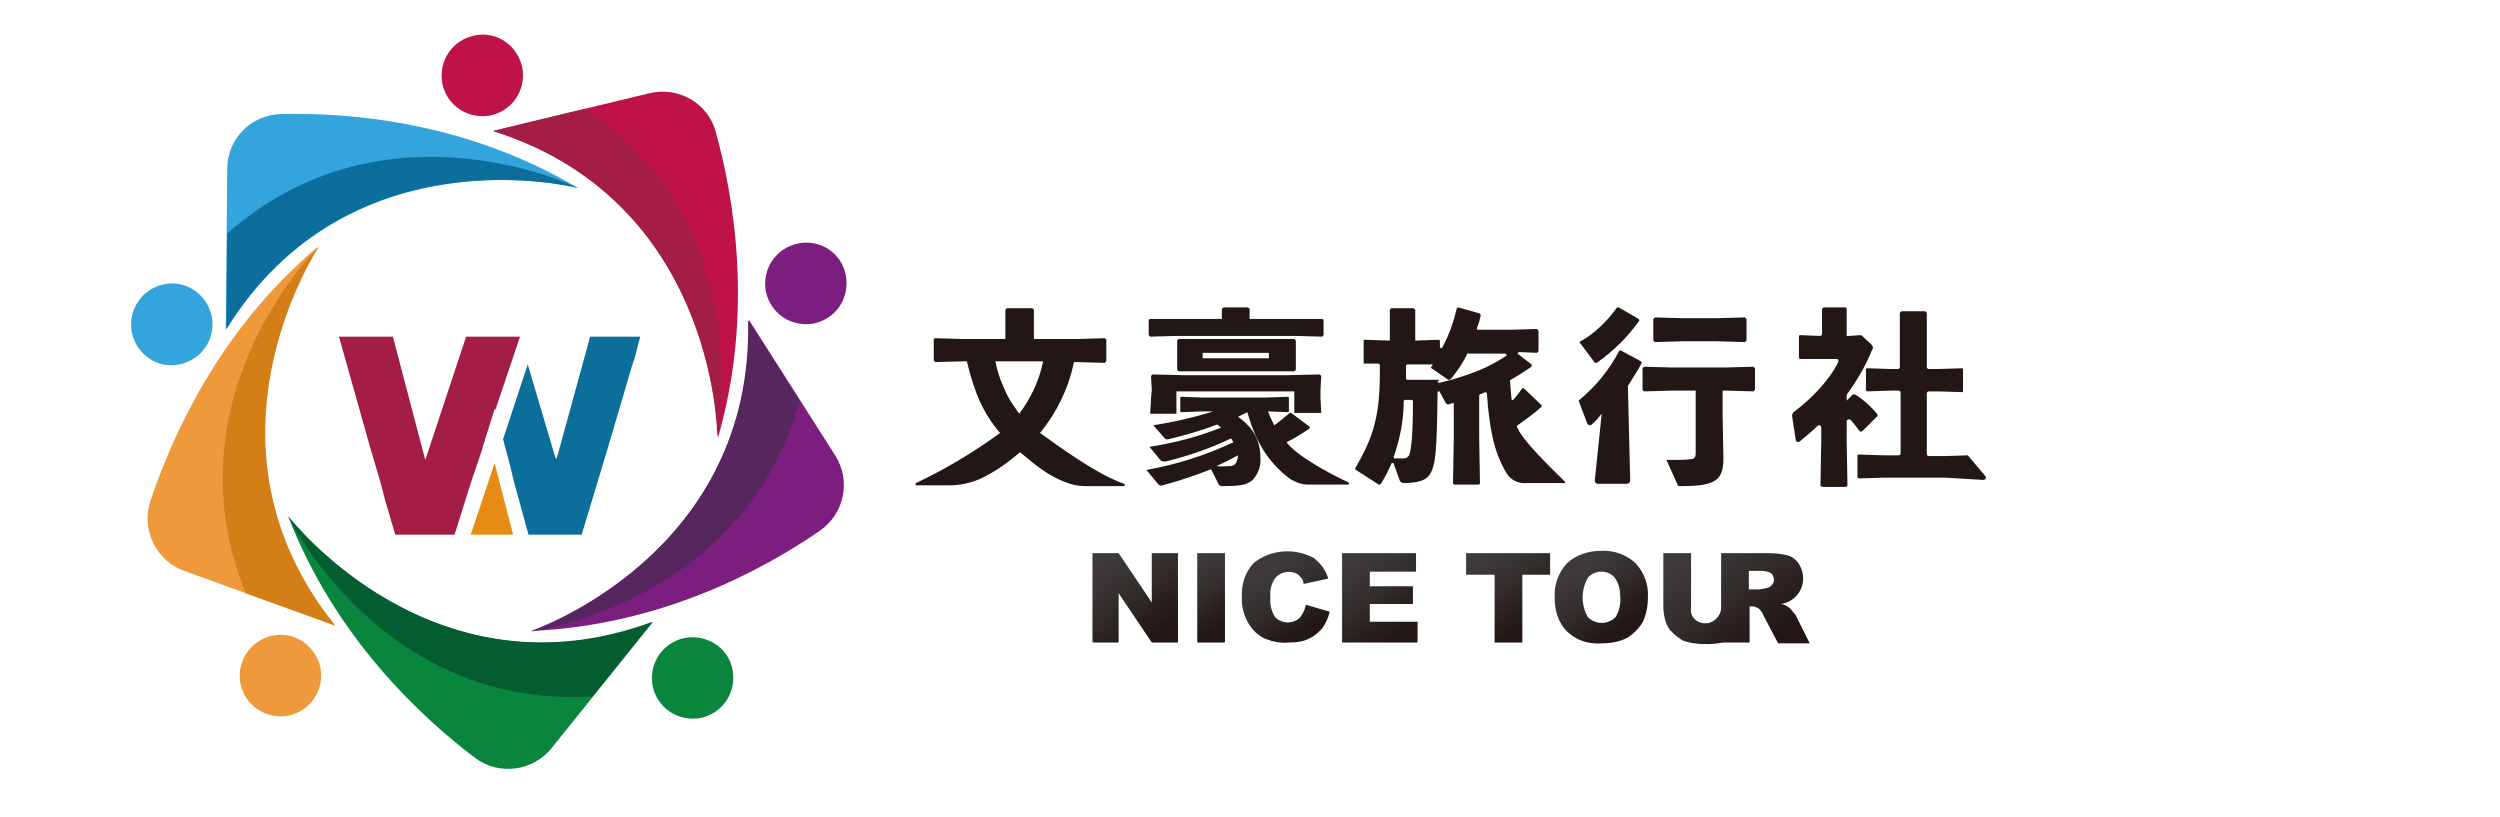<?xml version="1.0" encoding="utf-8"?>
<!-- Generator: Adobe Illustrator 22.1.0, SVG Export Plug-In . SVG Version: 6.00 Build 0)  -->
<svg version="1.1" id="圖層_1" xmlns="http://www.w3.org/2000/svg" xmlns:xlink="http://www.w3.org/1999/xlink" x="0px" y="0px"
	 viewBox="0 0 324.5 106" style="enable-background:new 0 0 324.5 106;" xml:space="preserve">
<style type="text/css">
	.st0{clip-path:url(#SVGID_2_);}
	.st1{fill:url(#SVGID_3_);}
	.st2{clip-path:url(#SVGID_5_);}
	.st3{fill:url(#SVGID_6_);}
	.st4{clip-path:url(#SVGID_8_);}
	.st5{fill:url(#SVGID_9_);}
	.st6{clip-path:url(#SVGID_11_);}
	.st7{fill:url(#SVGID_12_);}
	.st8{clip-path:url(#SVGID_14_);}
	.st9{fill:url(#SVGID_15_);}
	.st10{clip-path:url(#SVGID_17_);}
	.st11{fill:url(#SVGID_18_);}
	.st12{clip-path:url(#SVGID_20_);}
	.st13{fill:url(#SVGID_21_);}
	.st14{fill:#A41D44;}
	.st15{fill:#0C6E9B;}
	.st16{fill:#E68C14;}
	.st17{fill:#BF1246;}
	.st18{fill:#7C1E7F;}
	.st19{fill:#EE993B;}
	.st20{fill:#09853D;}
	.st21{fill:#34A4DD;}
	.st22{fill:#58265F;}
	.st23{fill:#045C31;}
	.st24{fill:#D47E17;}
	.st25{fill:#221714;}
</style>
<title>logo-h</title>
<g id="_x36_a3af889-5507-4bf0-8a39-12031a63fec5">
	<g id="_x35_c09989c-7f44-4415-8d4f-46503a1c859e">
		<g>
			<g>
				<defs>
					<polygon id="SVGID_1_" points="141.8,71.8 145.2,71.8 149.5,78.2 149.5,71.8 152.9,71.8 152.9,83.4 149.5,83.4 145.2,77 
						145.2,83.4 141.8,83.4 					"/>
				</defs>
				<clipPath id="SVGID_2_">
					<use xlink:href="#SVGID_1_"  style="overflow:visible;"/>
				</clipPath>
				<g class="st0">
					
						<linearGradient id="SVGID_3_" gradientUnits="userSpaceOnUse" x1="-815.883" y1="281.732" x2="-815.176" y2="281.732" gradientTransform="matrix(13.017 18.312 -18.312 13.017 15922.078 11344.179)">
						<stop  offset="0" style="stop-color:#3D3A39"/>
						<stop  offset="0.131" style="stop-color:#3D3A39"/>
						<stop  offset="0.379" style="stop-color:#363130"/>
						<stop  offset="0.786" style="stop-color:#241A17"/>
						<stop  offset="0.834" style="stop-color:#221714"/>
						<stop  offset="1" style="stop-color:#221714"/>
					</linearGradient>
					<polygon class="st1" points="136.4,75.7 149.2,66.5 158.4,79.5 145.6,88.6 					"/>
				</g>
			</g>
			<g>
				<defs>
					<rect id="SVGID_4_" x="155.4" y="71.8" width="3.6" height="11.6"/>
				</defs>
				<clipPath id="SVGID_5_">
					<use xlink:href="#SVGID_4_"  style="overflow:visible;"/>
				</clipPath>
				<g class="st2">
					
						<linearGradient id="SVGID_6_" gradientUnits="userSpaceOnUse" x1="-802.505" y1="273.41" x2="-801.799" y2="273.41" gradientTransform="matrix(9.455 13.301 -13.301 9.455 11377.887 8161.738)">
						<stop  offset="0" style="stop-color:#3D3A39"/>
						<stop  offset="0.131" style="stop-color:#3D3A39"/>
						<stop  offset="0.379" style="stop-color:#363130"/>
						<stop  offset="0.786" style="stop-color:#241A17"/>
						<stop  offset="0.834" style="stop-color:#221714"/>
						<stop  offset="1" style="stop-color:#221714"/>
					</linearGradient>
					<polygon class="st3" points="150,75.7 157.8,70.1 164.5,79.5 156.6,85 					"/>
				</g>
			</g>
			<g>
				<defs>
					<path id="SVGID_7_" d="M162.7,73.1c-1.1,1.2-1.6,2.8-1.5,4.4c-0.1,1.2,0.3,2.5,0.9,3.5c0.5,0.8,1.2,1.5,2.1,1.9
						c1,0.4,2,0.6,3.1,0.5c0.9,0,1.8-0.1,2.6-0.5c0.7-0.3,1.2-0.8,1.7-1.3c0.5-0.7,0.8-1.4,1-2.2l-3.1-0.9c-0.1,0.6-0.4,1.2-0.8,1.7
						c-0.9,0.8-2.3,0.8-3.2-0.1c-0.5-0.8-0.7-1.7-0.6-2.6c-0.1-0.8,0.1-1.6,0.5-2.3c0.6-0.9,1.8-1.2,2.8-0.8
						c0.3,0.1,0.5,0.4,0.7,0.6c0.2,0.2,0.3,0.5,0.3,0.8l3.2-0.7c-0.3-1.1-1-2-1.9-2.7C168,71.1,164.9,71.3,162.7,73.1"/>
				</defs>
				<clipPath id="SVGID_8_">
					<use xlink:href="#SVGID_7_"  style="overflow:visible;"/>
				</clipPath>
				<g class="st4">
					
						<linearGradient id="SVGID_9_" gradientUnits="userSpaceOnUse" x1="-806.036" y1="275.732" x2="-805.33" y2="275.732" gradientTransform="matrix(10.162 14.296 -14.296 10.162 12296.624 8793.906)">
						<stop  offset="0" style="stop-color:#3D3A39"/>
						<stop  offset="0.131" style="stop-color:#3D3A39"/>
						<stop  offset="0.379" style="stop-color:#363130"/>
						<stop  offset="0.786" style="stop-color:#241A17"/>
						<stop  offset="0.834" style="stop-color:#221714"/>
						<stop  offset="1" style="stop-color:#221714"/>
					</linearGradient>
					<polygon class="st5" points="155.5,75.6 168.7,66.2 178.1,79.5 165,88.9 					"/>
				</g>
			</g>
			<g>
				<defs>
					<polygon id="SVGID_10_" points="174.2,71.8 174.2,83.4 184,83.4 184,80.7 177.8,80.7 177.8,78.4 183.4,78.4 183.4,76.1 
						177.8,76.1 177.8,74.2 183.8,74.2 183.8,71.8 					"/>
				</defs>
				<clipPath id="SVGID_11_">
					<use xlink:href="#SVGID_10_"  style="overflow:visible;"/>
				</clipPath>
				<g class="st6">
					
						<linearGradient id="SVGID_12_" gradientUnits="userSpaceOnUse" x1="-814.429" y1="281.094" x2="-813.723" y2="281.094" gradientTransform="matrix(12.393 17.434 -17.434 12.393 15168.571 10786.721)">
						<stop  offset="0" style="stop-color:#3D3A39"/>
						<stop  offset="0.131" style="stop-color:#3D3A39"/>
						<stop  offset="0.379" style="stop-color:#363130"/>
						<stop  offset="0.786" style="stop-color:#241A17"/>
						<stop  offset="0.834" style="stop-color:#221714"/>
						<stop  offset="1" style="stop-color:#221714"/>
					</linearGradient>
					<polygon class="st7" points="168.7,75.7 180.7,67.1 189.4,79.5 177.5,88 					"/>
				</g>
			</g>
			<g>
				<defs>
					<polygon id="SVGID_13_" points="190.3,71.8 190.3,74.6 194,74.6 194,83.4 197.6,83.4 197.6,74.6 201.2,74.6 201.2,71.8 					
						"/>
				</defs>
				<clipPath id="SVGID_14_">
					<use xlink:href="#SVGID_13_"  style="overflow:visible;"/>
				</clipPath>
				<g class="st8">
					
						<linearGradient id="SVGID_15_" gradientUnits="userSpaceOnUse" x1="-810.693" y1="279.009" x2="-809.987" y2="279.009" gradientTransform="matrix(11.215 15.777 -15.777 11.215 13685.317 9732.62)">
						<stop  offset="0" style="stop-color:#3D3A39"/>
						<stop  offset="0.131" style="stop-color:#3D3A39"/>
						<stop  offset="0.379" style="stop-color:#363130"/>
						<stop  offset="0.786" style="stop-color:#241A17"/>
						<stop  offset="0.834" style="stop-color:#221714"/>
						<stop  offset="1" style="stop-color:#221714"/>
					</linearGradient>
					<polygon class="st9" points="184.8,75.7 197.6,66.6 206.7,79.5 194,88.5 					"/>
				</g>
			</g>
			<g>
				<defs>
					<path id="SVGID_16_" d="M206.1,80.1c-0.9-1.6-0.9-3.5,0-5.1c0.4-0.5,1.1-0.8,1.7-0.8c0.7,0,1.3,0.2,1.8,0.8
						c0.5,0.7,0.7,1.5,0.7,2.4c0.1,0.9-0.1,1.9-0.6,2.7C208.7,81.1,207.1,81.1,206.1,80.1C206.1,80.2,206.1,80.1,206.1,80.1
						 M203.4,73.1c-1.1,1.2-1.7,2.8-1.6,4.4c0,1.2,0.2,2.4,0.8,3.4c0.5,0.9,1.2,1.5,2.1,2c1,0.5,2.1,0.7,3.3,0.6
						c1.1,0,2.2-0.2,3.2-0.7c0.8-0.5,1.5-1.2,2-2c0.5-1,0.7-2.2,0.7-3.3c0.1-1.6-0.5-3.2-1.6-4.4c-1.2-1.1-2.8-1.7-4.5-1.6
						C206.2,71.5,204.6,72,203.4,73.1"/>
				</defs>
				<clipPath id="SVGID_17_">
					<use xlink:href="#SVGID_16_"  style="overflow:visible;"/>
				</clipPath>
				<g class="st10">
					
						<linearGradient id="SVGID_18_" gradientUnits="userSpaceOnUse" x1="-807.055" y1="276.841" x2="-806.348" y2="276.841" gradientTransform="matrix(10.272 14.45 -14.45 10.272 12494.64 8890.899)">
						<stop  offset="0" style="stop-color:#3D3A39"/>
						<stop  offset="0.131" style="stop-color:#3D3A39"/>
						<stop  offset="0.379" style="stop-color:#363130"/>
						<stop  offset="0.786" style="stop-color:#241A17"/>
						<stop  offset="0.834" style="stop-color:#221714"/>
						<stop  offset="1" style="stop-color:#221714"/>
					</linearGradient>
					<polygon class="st11" points="196.2,75.6 209.9,65.9 219.6,79.5 205.9,89.3 					"/>
				</g>
			</g>
			<g>
				<defs>
					<path id="SVGID_19_" d="M227,74.1h1.6c0.5,0,0.9,0.1,1.3,0.3c0.4,0.4,0.5,1.1,0.1,1.5c-0.1,0.2-0.3,0.3-0.6,0.4
						c-0.3,0.1-0.6,0.1-1,0.2H227V74.1z M227,71.8h-3.6V79c-0.1,1.1-1.1,2-2.2,1.9c-0.4,0-0.9-0.2-1.2-0.5c-0.4-0.4-0.6-0.9-0.5-1.5
						v-7.1h-3.6v6.9c0,0.7,0.1,1.3,0.3,2c0.2,0.5,0.4,1,0.8,1.3c0.3,0.4,0.8,0.7,1.2,1c0.5,0.3,1.1,0.4,1.7,0.5
						c0.6,0.1,1.2,0.1,1.9,0.1c0.6,0,1.3-0.1,1.9-0.2h3.4v-4.7h0.3c0.3,0,0.6,0.1,0.9,0.3c0.3,0.3,0.5,0.6,0.6,0.9l1.9,3.6h4.1
						l-1.7-3.4c-0.1-0.3-0.3-0.5-0.5-0.7c-0.3-0.5-0.9-0.9-1.5-1c0.4-0.1,0.9-0.2,1.3-0.5c1.6-1,2-3.1,1-4.7
						c-0.3-0.5-0.8-0.9-1.4-1.1c-0.8-0.2-1.7-0.3-2.5-0.3L227,71.8z"/>
				</defs>
				<clipPath id="SVGID_20_">
					<use xlink:href="#SVGID_19_"  style="overflow:visible;"/>
				</clipPath>
				<g class="st12">
					
						<linearGradient id="SVGID_21_" gradientUnits="userSpaceOnUse" x1="-824.584" y1="287.686" x2="-823.878" y2="287.686" gradientTransform="matrix(16.785 23.613 -23.613 16.785 20852.945 14711.132)">
						<stop  offset="0" style="stop-color:#3D3A39"/>
						<stop  offset="0.131" style="stop-color:#3D3A39"/>
						<stop  offset="0.379" style="stop-color:#363130"/>
						<stop  offset="0.786" style="stop-color:#241A17"/>
						<stop  offset="0.834" style="stop-color:#221714"/>
						<stop  offset="1" style="stop-color:#221714"/>
					</linearGradient>
					<polygon class="st13" points="210.3,75.7 228.4,62.8 240.4,79.6 222.2,92.5 					"/>
				</g>
			</g>
			<polygon class="st14" points="67.5,43.7 64.3,53.2 64.2,53.1 62.6,58.2 62.6,58.3 61.4,61.8 60.7,64 59,69.4 51.3,69.4 
				49.9,64.6 49.5,63 48.2,58.6 47.8,57.2 44,43.7 51,43.7 55.2,59.7 60.5,43.7 			"/>
			<polygon class="st15" points="83.1,43.7 82.4,46.4 82,47.6 79.5,56.1 78.7,58.8 75.5,69.4 68.6,69.4 66.7,62.5 66.3,60.8 
				65.3,57 68.5,47.3 72,59.1 72.2,59.6 72.4,59 76.6,43.7 			"/>
			<polygon class="st16" points="66.6,69.4 61.1,69.4 64.2,60.1 			"/>
			<path class="st17" d="M67.8,8.8c0.5,2.9-1.3,5.6-4.2,6.2c-2.9,0.5-5.6-1.3-6.2-4.2c-0.5-2.9,1.3-5.6,4.2-6.2c0,0,0,0,0,0
				C64.5,4,67.2,5.9,67.8,8.8"/>
			<path class="st18" d="M109.8,35.8c0.5,2.9-1.3,5.6-4.2,6.2c-2.9,0.5-5.6-1.3-6.2-4.2c-0.5-2.9,1.3-5.6,4.2-6.2c0,0,0,0,0,0
				C106.5,31,109.3,32.9,109.8,35.8"/>
			<path class="st19" d="M41.6,86.7c0.5,2.9-1.3,5.6-4.2,6.2c-2.9,0.5-5.6-1.3-6.2-4.2c-0.5-2.9,1.3-5.6,4.2-6.2c0,0,0,0,0,0
				C38.2,81.9,41,83.8,41.6,86.7C41.6,86.7,41.6,86.7,41.6,86.7"/>
			<path class="st20" d="M95.1,87c0.5,2.9-1.3,5.6-4.2,6.2c-2.9,0.5-5.6-1.3-6.2-4.2c-0.5-2.9,1.3-5.6,4.2-6.2c0,0,0,0,0,0
				C91.8,82.3,94.6,84.1,95.1,87C95.1,87,95.1,87,95.1,87"/>
			<path class="st17" d="M64,17l20.3-4.9c3.8-0.9,7.6,1.3,8.6,5c2.3,8.3,5,23.4,0.3,39.7C93.1,56.8,93.2,26.2,64,17"/>
			<path class="st18" d="M97.2,41.5l11.2,17.6c2.1,3.3,1.2,7.6-2,9.8c-7.1,4.9-20.5,12.3-37.5,13C68.9,81.9,97.9,72.1,97.2,41.5"/>
			<path class="st20" d="M84.7,80.8L71.6,97.1c-2.4,3-6.8,3.6-9.9,1.3C54.8,93.2,43.5,82.8,37.4,67C37.4,67,55.9,91.3,84.7,80.8"/>
			<path class="st19" d="M43.5,81.2l-19.6-7.1c-3.6-1.3-5.6-5.3-4.4-9C22.2,57,28.3,42.9,41.3,32C41.3,32,24.3,57.4,43.5,81.2"/>
			<path class="st21" d="M27.5,41.1c0.5,2.9-1.3,5.6-4.2,6.2s-5.6-1.3-6.2-4.2c-0.5-2.9,1.3-5.6,4.2-6.2c0,0,0,0,0,0
				C24.1,36.3,26.9,38.2,27.5,41.1C27.5,41.1,27.5,41.1,27.5,41.1"/>
			<path class="st21" d="M29.3,42.8l0.2-20.9c0-3.9,3.1-7,7-7.1c8.6-0.2,23.9,0.9,38.5,9.6C75.1,24.4,45.5,16.8,29.3,42.8"/>
			<path class="st15" d="M75.1,24.4C75.1,24.4,75.1,24.4,75.1,24.4L75.1,24.4L75.1,24.4z"/>
			<path class="st15" d="M29.5,30.3l-0.1,12.4C45.1,17.3,73.8,24.1,75,24.4C73.9,23.8,49.6,12.6,29.5,30.3"/>
			<path class="st14" d="M93.1,56.8C93.1,56.8,93.1,56.8,93.1,56.8C93.1,56.8,93.1,56.8,93.1,56.8L93.1,56.8z"/>
			<path class="st14" d="M76,14.1L64,17c28.5,9,29.1,38.5,29.1,39.7C93.3,55.5,98.2,29.1,76,14.1"/>
			<path class="st22" d="M68.9,81.9L68.9,81.9L68.9,81.9L68.9,81.9"/>
			<path class="st22" d="M103.8,52l-6.7-10.4c0.7,29.9-27,40-28.2,40.4C70.3,81.7,96.7,77.8,103.8,52"/>
			<path class="st23" d="M37.4,67C37.4,67,37.4,67,37.4,67L37.4,67L37.4,67"/>
			<path class="st23" d="M76.9,90.4l7.8-9.7C56.6,91.1,38.2,68,37.4,67C38,68.2,50.1,92,76.9,90.4"/>
			<path class="st24" d="M41.4,32L41.4,32L41.4,32L41.4,32"/>
			<path class="st24" d="M31.9,77l11.6,4.2C24.8,57.9,40.7,33.1,41.4,32C40.4,32.9,21.8,52.1,31.9,77"/>
			<path class="st25" d="M118.9,62.7c3.8-1.8,7.5-4,10.9-6.5c-1.1-1.3-2-2.7-2.7-4.3c-0.7-1.6-1.2-3.3-1.6-5H125l-3.6,0.1l-0.2-0.2
				V44l0.2-0.1l3.6,0.1h5.5v-3.8l0.2-0.2h3.3l0.2,0.2v3.8h5.6l3.6-0.1l0.2,0.2v2.8l-0.2,0.2l-3.6-0.1h-0.4c-0.7,3.4-2.2,6.5-4.4,9.2
				c2.1,1.5,7.2,5.3,10.9,6.6c0.1,0,0.1,0.1,0.1,0.2c0,0.1-0.1,0.1-0.2,0.1l-4.4,0h-0.5c-0.7,0-1.4-0.1-2-0.3c-3-1-4.5-2.5-6.5-4.1
				c-1.3,1.1-2.6,2.1-4.1,2.9c-1.5,0.9-3.3,1.4-5.1,1.4L119,63c-0.1,0-0.2-0.1-0.2-0.2C118.8,62.8,118.9,62.7,118.9,62.7
				 M129.2,46.9c0.3,1.6,0.9,3.1,1.6,4.5c0.4,0.8,1,1.6,1.5,2.3c1.5-2,2.6-4.3,3.1-6.8L129.2,46.9z"/>
			<path class="st25" d="M167.5,62.2c-3.1-2.3-4.6-5.2-5.6-8.7c-0.4,0.2-0.8,0.4-1.2,0.6c2.1,1.5,2.9,3.2,2.9,5.3
				c0.1,1.1-0.3,2.1-1,2.9c-0.8,0.7-1.8,0.8-4,0.8c-0.2,0-0.3-0.1-0.4-0.2l-1-2c-2,0.8-4.1,1.5-6.3,2.1c-0.2,0.1-0.5,0-0.6-0.2
				l-1.5-1.8c3.9-0.7,7.7-1.9,11.3-3.6c-0.1-0.2-0.2-0.3-0.3-0.5c-2.7,1.3-5.6,2.3-8.5,3c-0.1,0-0.2,0-0.3,0c-0.1,0-0.3-0.1-0.4-0.2
				l-1.4-1.7c3.2-0.5,6.3-1.3,9.3-2.5l-0.5-0.4c-2.1,0.8-4.2,1.4-6.3,1.9c-0.2,0.1-0.5,0-0.6-0.2l-1.4-1.6c2.6-0.4,5.2-1,7.8-1.8
				h-1.4l-2.8,0.1l-0.1-0.1v-1.8l0.1-0.1l2.8,0.1h8.3l2.8-0.1l0.1,0.1v1.8l-0.1,0.1l-2.6-0.1c0.2,0.6,0.5,1.2,0.8,1.8
				c0.7-0.5,1.3-1,2-1.6l0.2,0l2.4,1.8l0,0.2c-1,0.7-2,1.3-3,1.8c1.2,1.7,5.6,4.1,8,5.2c0.1,0,0.1,0.1,0.1,0.2
				c0,0.1-0.1,0.1-0.1,0.1l-5.3,0C169,62.9,168.2,62.6,167.5,62.2 M158.6,40.1l0.2-0.2h3.2l0.2,0.2v1.3h6l3.4,0l0.2,0.1v2l-0.2,0.2
				l-3.4-0.1h-15.5l-3.4,0.1l-0.2-0.2v-2l0.2-0.1l3.4,0h5.9L158.6,40.1z M149.5,50.6l-0.1-1.8l0.2-0.2l4.1,0.1h13.5l4.1-0.1l0.2,0.2
				l-0.1,1.8v1.1l0.1,1.9H168v-2.8h-15.3v2.9h-3.4l0.1-2L149.5,50.6z M153,48.2l-0.2-0.2l0-1.5v-1l0-1.3l0.2-0.2l2.6,0h9.8l2.6,0
				l0.2,0.2l0,1.3v1.1l0,1.4l-0.2,0.2l-2.8,0h-9.5L153,48.2z M164.7,45.8h-8.6v0.7h8.6V45.8z M159.6,60.5c0.7,0,1-0.4,1.1-1.4
				c-0.9,0.5-1.9,1-2.8,1.4C158.5,60.6,159.2,60.5,159.6,60.5"/>
			<path class="st25" d="M195.6,61.5c-1.8-2.9-2.3-6.3-2.6-10.4c0-0.1-0.1-0.2-0.2-0.2c0,0,0,0,0,0c-0.2,0.1-0.5,0.2-0.7,0.3
				c-0.1,0-0.1,0.1-0.1,0.2v5.5l0.1,5.8c0,0.1-0.1,0.2-0.2,0.2c0,0,0,0,0,0h-3.1c-0.1,0-0.2-0.1-0.2-0.2c0,0,0,0,0,0l0.1-5.8v-4.6
				c-0.1,0-0.3,0.1-0.4,0.1c-0.1,0-0.2,0.1-0.3,0.1c-0.2,0-0.3-0.1-0.4-0.3l-0.7-1.3c0-0.1-0.1-0.1-0.2-0.1c-0.1,0-0.1,0.1-0.1,0.1
				c-0.1,7.5-0.2,9.6-1.1,10.8c-0.5,0.7-1.6,1-3.3,1c-0.2,0-0.4-0.1-0.5-0.3l-0.8-2.2c0-0.1-0.1-0.1-0.2-0.1c0,0-0.1,0-0.1,0.1
				c-0.4,0.9-0.8,1.7-1.3,2.5c-0.1,0.1-0.1,0.2-0.2,0.2c-0.1,0-0.2,0-0.3-0.1l-2.8-1.8c-0.1,0-0.1-0.1-0.1-0.2
				c2-3.5,3.2-6.1,3.2-12.2v-1.2c0-0.1-0.1-0.2-0.2-0.2c0,0,0,0,0,0l-1.9,0L177,47v-2.8l0.1-0.1l3,0.1h0.3v-4l0.2-0.2h2.9l0.2,0.2v4
				h0.2l2.9-0.1l0.1,0.1v0.8c0,0.1,0.1,0.2,0.2,0.2c0.1,0,0.1,0,0.1-0.1c0.9-1.6,1.5-3.4,1.9-5.1l0.2-0.1l2.8,0.8l0.1,0.2
				c-0.1,0.6-0.3,1.2-0.5,1.7c0,0.1,0,0.2,0.1,0.2c0,0,0,0,0.1,0h4.3l3.3-0.1l0.2,0.2v2.7l-0.2,0.2l-2.3-0.1c-0.1,0-0.2,0.1-0.2,0.2
				c0,0.1,0,0.1,0.1,0.1l1.7,1.3l0,0.3c-0.9,0.6-1.8,1.2-2.7,1.7c-0.1,0-0.1,0.1-0.1,0.2c0.1,0.8,0.1,1.5,0.2,2.3
				c0,0.1,0.1,0.2,0.2,0.1c0,0,0.1,0,0.1-0.1c0.4-0.4,0.7-0.9,1.1-1.4l0.2,0l2.3,2.2v0.2c-1,0.9-2,1.6-3.1,2.4
				c-0.1,0-0.1,0.1-0.1,0.2c0.7,1.8,4.4,5.3,6.2,7.1c0.1,0.1,0.1,0.2,0,0.2c0,0-0.1,0-0.1,0h-4.9C197.1,62.8,196.1,62.3,195.6,61.5
				 M182.2,52.1c0,2.5-0.5,4.9-1.3,7.2c0,0.1,0,0.2,0.1,0.2c0,0,0,0,0.1,0c0.4,0,0.7,0,1.1,0c0.3,0,0.5-0.1,0.7-0.4
				c0.3-0.7,0.5-2.8,0.5-7c0-0.1-0.1-0.2-0.2-0.2h-0.8C182.3,51.9,182.2,52,182.2,52.1 M186.6,49.5c0,0.1,0.1,0.2,0.2,0.2
				c0,0,0,0,0,0c1.7-0.4,3.4-0.9,5.1-1.6c1.3-0.5,2.5-1.2,3.6-1.9c0.1-0.1,0.1-0.2,0-0.2c0,0-0.1-0.1-0.1-0.1h-4.9
				c-0.1,0-0.1,0-0.1,0.1c-0.5,1.1-1.2,2.1-2,3.1c-0.1,0.1-0.2,0.2-0.3,0.2c-0.2,0-0.3-0.1-0.4-0.2l-1.9-1.3c-0.1-0.1-0.1-0.2,0-0.2
				c0,0,0,0,0,0l0.1-0.1c0.1-0.1,0-0.2,0-0.2c0,0-0.1,0-0.1,0l-1.8,0h-1.3c-0.1,0-0.2,0.1-0.2,0.2c0,0,0,0,0,0v1.6
				c0,0.1,0.1,0.2,0.2,0.2c0,0,0,0,0,0h1.9l2.1,0l0.1,0.1L186.6,49.5z"/>
			<path class="st25" d="M207.9,53.7c-0.4,0.5-0.8,1-1.3,1.4c-0.1,0.1-0.2,0.1-0.3,0.1c-0.1,0-0.2-0.1-0.3-0.3l-1.1-2.9
				c2.2-1.8,4-4,5.3-6.5l0.2,0l2.6,1.4l0.1,0.2c-0.5,1-1.2,2-1.8,3l0.3,12.2c0,0.3-0.2,0.5-0.5,0.5c0,0,0,0,0,0h-3.7
				c-0.2,0-0.4-0.2-0.4-0.4c0,0,0,0,0,0L207.9,53.7z M210.1,39.9l2.6,1.5l0.1,0.2c-1.5,2.1-3.3,3.9-5.4,5.4
				c-0.1,0.1-0.2,0.1-0.3,0.1c-0.1,0-0.2-0.1-0.3-0.3l-1.8-2.4c2-1.1,3.6-2.7,4.9-4.5L210.1,39.9z M217,50.7l-3.6,0.1l-0.2-0.2v-2.8
				l0.2-0.2l3.6,0.1h7l3.6-0.1l0.2,0.2v2.8l-0.2,0.2l-3.6-0.1h-0.4v3.5l0.1,5.3c0,2.8-1,3.6-5.4,3.6c-0.5,0-0.5,0-0.6-0.3l-1.4-3.1
				c1.1,0,2.7,0,3.1-0.1c0.5,0,0.7-0.2,0.7-0.8v-8.1H217z M214.8,44.4l-0.2-0.2v-2.8l0.2-0.2l3.6,0.1h4.5l3.6-0.1l0.2,0.2v2.8
				l-0.2,0.2l-3.6-0.1h-4.5L214.8,44.4z"/>
			<path class="st25" d="M232.8,53.5c2.3-1.7,4.7-4.2,5.8-6.5c0.1-0.1,0-0.3-0.1-0.4c0,0-0.1,0-0.1,0h-1.9l-2.9,0l-0.1-0.2v-2.8
				l0.1-0.1l2.6,0.1c0.2,0,0.3-0.1,0.3-0.3c0,0,0,0,0,0v-3.2l0.2-0.2h2.9l0.1,0.2v3.5h0.4l1.4-0.1c0.1,0,0.1,0,0.2,0.1l1.2,1.1
				c0.1,0.1,0.2,0.3,0.2,0.4c0,0.1,0,0.2-0.1,0.3c-0.8,2-1.9,3.9-3.2,5.7c0,0-0.1,0.1-0.1,0.2V52l0.8-0.8l0.3,0
				c1.1,0.7,2.1,1.6,2.9,2.6l0,0.2l-2,2l-0.3,0c-0.4-0.5-0.8-1.1-1.2-1.5c-0.1-0.1-0.3-0.1-0.4,0c-0.1,0.1-0.1,0.1-0.1,0.2v2.5
				l0.1,5.7c0,0.2-0.1,0.3-0.3,0.3c0,0,0,0,0,0h-2.9c-0.2,0-0.3-0.1-0.3-0.3c0,0,0,0,0,0l0.1-5.7v-1.7c0-0.2-0.1-0.3-0.3-0.3
				c-0.1,0-0.1,0-0.2,0.1c-0.6,0.6-1.7,1.5-2.3,2c-0.1,0.1-0.3,0.1-0.4,0c0,0-0.1-0.1-0.1-0.1l-0.5-3.3
				C232.7,53.7,232.7,53.6,232.8,53.5 M252.5,62h-8l-3.2,0.1l-0.2-0.1v-2.9l0.1-0.1l3.2,0.1h2c0.2,0,0.3-0.1,0.3-0.3v-7.8
				c0-0.2-0.1-0.3-0.3-0.3c0,0,0,0,0,0h-0.8l-3.2,0.1l-0.2-0.1v-2.8l0.1-0.1l3.2,0.1h0.8c0.2,0,0.3-0.1,0.3-0.3c0,0,0,0,0,0v-7
				l0.2-0.2h3.1l0.2,0.2v7c0,0.2,0.1,0.3,0.3,0.3c0,0,0,0,0,0h1.1l3.2-0.1l0.1,0.1v2.9l-0.1,0.1l-3.2-0.1h-1.1
				c-0.2,0-0.3,0.1-0.3,0.3c0,0,0,0,0,0v7.8c0,0.2,0.1,0.3,0.3,0.3c0,0,0,0,0,0h2.1l2.9-0.1l0.1,0.1l2.2,2.6c0.1,0.1,0.1,0.3,0,0.4
				c-0.1,0-0.1,0.1-0.2,0.1L252.5,62z"/>
		</g>
	</g>
</g>
</svg>
